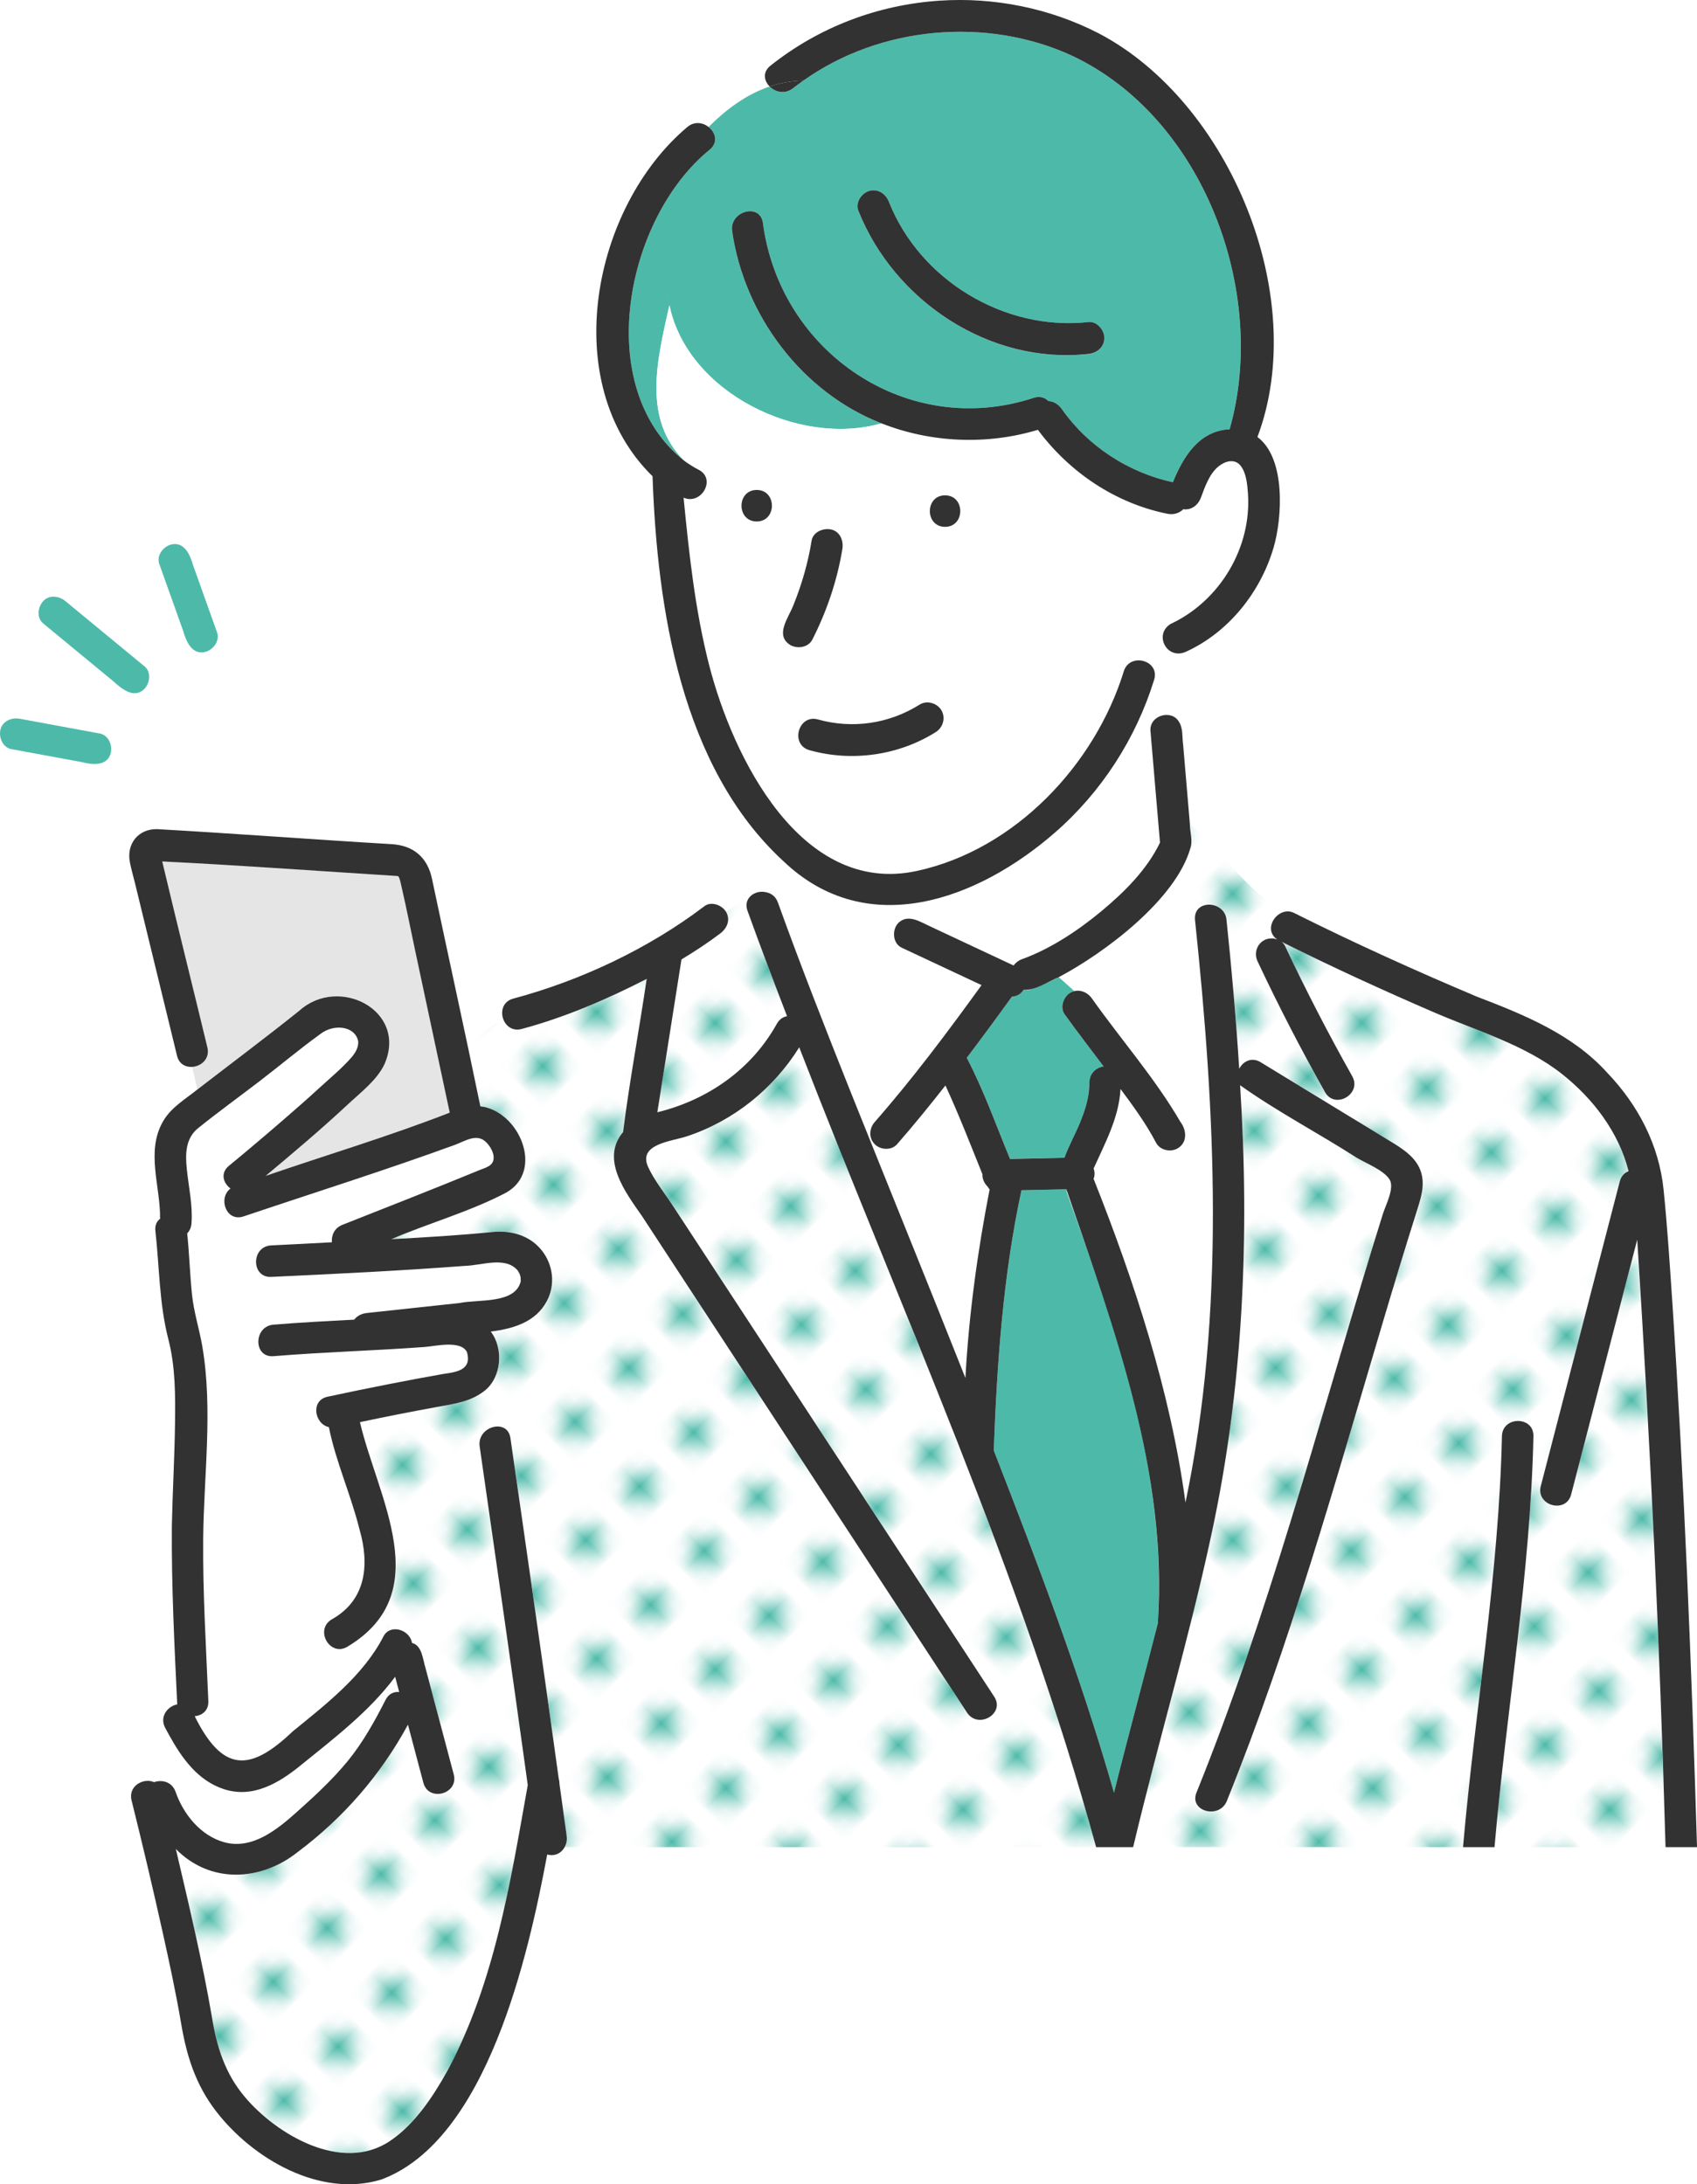 <?xml version="1.0" encoding="UTF-8"?><svg id="b" xmlns="http://www.w3.org/2000/svg" width="113.223" height="145.754" xmlns:xlink="http://www.w3.org/1999/xlink" viewBox="0 0 113.223 145.754"><defs><pattern id="d" x="0" y="0" width="4.978" height="5.185" patternTransform="translate(10398.751 -4426.985) rotate(-45) scale(1.017)" patternUnits="userSpaceOnUse" viewBox="0 0 4.978 5.185"><rect width="4.978" height="5.185" fill="none"/><rect x="0" y="-0" width="4.978" height="5.185" fill="#fff"/><circle cx="2.489" cy="2.592" r="1.058" fill="#4dbaa9"/></pattern></defs><g id="c"><path d="M14.98,122.936c1.864.505,3.532-.864,4.827-2.021,1.197-1.069,2.384-2.164,3.402-3.408,1.015-1.239,1.796-2.658,2.522-4.079.211-.413.561-.555.907-.521-.09-.339-.18-.678-.27-1.017-1.715,2.316-4.13,4.148-6.313,5.918-3.012,2.652-6.162,2.303-8.266-1.182v3.12c.548,1.432,1.671,2.779,3.19,3.191Z" fill="#fff"/><path d="M47.359,9.982c-5.624,4.552-7.889,15.871-1.708,20.767-2.784-2.812-1.834-6.637-.988-10.378-.055-.268-.102-.54-.129-.817.028.277.074.549.129.817.225-.994.442-1.983.58-2.944-.137.962-.355,1.95-.58,2.944,1.197,5.83,8.663,9.469,14.145,7.878-5.313-2.073-9.15-7.212-9.962-12.818-.197-1.341,1.854-1.915,2.051-.566,1.131,8.657,9.657,14.45,18.067,11.682.414-.134.752-.018.98.214.346.02.673.216.886.519,1.754,2.501,4.434,4.245,7.421,4.9.693-1.703,1.744-3.435,3.787-3.534,2.589-9.116-1.713-20.783-10.515-24.93-5.697-2.621-12.812-1.976-17.923,1.662.051-.001.099-.008.15-.008-.051,0-.1.007-.15.008-.235.167-.471.333-.697.513-.532.423-1.177.258-1.554-.118-1.566.53-2.907,1.533-4.072,2.7.46.362.652,1.025.081,1.508ZM58.005,12.74c.599-.158,1.095.205,1.308.743,2.074,5.229,7.726,8.626,13.303,8.01.57-.063,1.069.537,1.064,1.064-.006.62-.488,1-1.064,1.064-6.581.728-12.954-3.52-15.354-9.571-.212-.533.233-1.174.743-1.308Z" fill="#4dbaa9"/><path d="M51.898,60.216c3.892,10.686,8.352,21.154,12.513,31.736.231-4.222.81-8.45,1.615-12.58-.048-.058-.093-.121-.131-.188-.216-.208-.366-.516-.349-.83-.805-2.002-1.571-3.976-2.467-5.921-1.047,1.334-2.115,2.652-3.23,3.924-.376.429-1.105.382-1.486,0-.412-.421-.377-1.058,0-1.486,2.542-2.9,4.866-6.008,7.127-9.134-1.778-.833-3.555-1.666-5.332-2.499-.648-.309-.661-1.322-.132-1.728.636-.502,1.405.025,2.025.304,1.859.871,3.718,1.742,5.577,2.614.138-.191.336-.343.573-.428,1.845-.659,3.717-1.891,5.281-3.193,1.534-1.276,3.032-2.761,3.913-4.578-.217-2.494-.424-4.99-.638-7.485-.05-1.027,1.447-1.449,1.929-.537l.432-4.713c-1.257.564-2.164-1.151-1.013-1.86,3.282-1.53,5.419-5.103,5.156-8.725-.04-.584-.11-1.357-.491-1.835-.388-.486-1.016-.312-1.449.03-.634.5-.927,1.381-1.2,2.109-.187.497-.635.843-1.171.766-.263.266-.655.385-1.044.307-3.484-.698-6.553-2.771-8.658-5.605-3.405,1.027-7.14.868-10.438-.433-5.483,1.59-12.948-2.049-14.145-7.878-.846,3.741-1.796,7.566.988,10.378.3.217.616.421.96.597,1.198.61.184,2.38-1.003,1.864.368,3.756.768,7.524,1.709,11.187,1.57,6.113,6.116,15.401,13.859,13.722,6.53-1.415,11.869-7.064,13.802-13.318.399-1.29,2.427-.736,2.027.559-1.213,3.926-3.511,7.486-6.609,10.19-5.129,4.478-12.535,7.261-18.122,1.921l-1.232,2.054c.361.052.702.26.857.691ZM50.487,34.798c-1.354,0-1.352-2.102,0-2.102,1.355,0,1.352,2.102,0,2.102ZM52.748,43.056c-1.078-.648-.147-1.821.174-2.64.001-.002.005-.013.018-.043.56-1.383.974-2.822,1.211-4.296.097-.587.796-.86,1.308-.743.601.137.833.762.743,1.308-.346,2.103-1.035,4.132-1.999,6.032-.269.53-.97.638-1.455.382ZM62.431,48.856c-2.484,1.56-5.597,1.998-8.419,1.206-1.318-.37-.755-2.422.566-2.051,2.293.643,4.736.292,6.78-.992,1.227-.668,2.253,1.077,1.074,1.837ZM63.054,35.157c-1.354,0-1.352-2.101,0-2.101,1.355,0,1.352,2.101,0,2.101Z" fill="#fff"/><path d="M71.205,79.647c-.035-.101-.05-.196-.057-.287-.999.022-1.997.044-2.996.066-1.228,5.682-1.637,11.593-1.849,17.361,2.924,7.512,5.805,15.081,8.023,22.841.939-3.775,1.963-7.528,2.923-11.298.64-9.924-2.754-19.471-6.044-28.684Z" fill="#4dbaa9"/><path d="M19.98,67.439c2.625-2.365,7.243-.016,5.678,3.571-.497,1.065-1.597,1.893-2.448,2.689-1.772,1.652-3.624,3.215-5.483,4.767,4.1-1.411,8.242-2.644,12.284-4.222-.766-3.589-1.532-7.179-2.298-10.768-.314-1.469-.602-2.946-.941-4.41-.067-.288-.121-.568-.228-.61-5.225-.328-10.472-.715-15.714-.973.982,4.141,2.013,8.269,3.012,12.406.186.765-.42,1.269-1.024,1.303l.355,1.51c2.271-1.751,4.569-3.472,6.808-5.263Z" fill="#e5e5e5"/><path d="M74.851,62.389c-1.304,1.071-2.708,2.052-4.217,2.819.361.32.712.623,1.045.934.444-.112.894.101,1.169.483,2.025,2.86,4.373,5.509,6.099,8.571.646,1.226-1.084,2.231-1.815,1.061-.662-1.264-1.516-2.437-2.372-3.587-.101,1.904-1.028,3.603-1.794,5.306.08.218.089.475-.003.688,2.727,6.865,5.14,14.237,6.131,21.606,1.923-9.221,2.127-18.714,1.551-28.098-.216-3.609-.539-7.212-.915-10.797-.052-.496.201-.805.548-.934-.298-1.173-.627-2.345-.914-3.518-.884,2.191-2.727,3.981-4.512,5.467Z" fill="#fff"/><path d="M109.41,85.956c-.074-1.06-.115-2.147-.177-3.234-1.469,5.668-2.939,11.335-4.408,17.003-.34,1.31-2.366.751-2.026-.559,1.757-6.778,3.514-13.555,5.271-20.333.094-.363.32-.578.587-.678-.656-2.598-2.359-4.838-4.442-6.485-2.462-1.947-5.64-2.866-8.487-4.093-3.45-1.487-6.863-3.055-10.225-4.731.098.077.182.172.237.29,1.388,2.947,2.881,5.842,4.478,8.681.665,1.181-1.151,2.239-1.815,1.061-1.597-2.839-3.091-5.734-4.479-8.681-.453-.876.338-1.857,1.299-1.501-.769-.49-.394-1.542.329-1.808-2.394-1.636-4.087-3.974-6.167-5.924-.001.547.216,1.14.027,1.664-.005.098-.023.197-.05.294.287,1.173.615,2.345.914,3.518.594-.221,1.465.093,1.554.934.347,3.309.638,6.626.849,9.948.249-.489.823-.809,1.427-.44,2.982,1.825,5.974,3.634,8.954,5.462,3.196,1.778,1.409,4.189.72,6.865-1.598,5.185-3.087,10.402-4.649,15.597-2.165,7.209-4.457,14.39-7.277,21.373-.501,1.24-2.533.695-2.026-.559,4.767-11.795,8-24.12,11.71-36.27.242-.789.486-1.578.734-2.365.186-.592.805-1.749.423-2.307-.429-.626-1.556-1.046-2.188-1.432-2.559-1.643-5.303-3.074-7.768-4.83.647,10.05.215,20.171-1.925,30.029-1.5,6.994-3.562,13.855-5.211,20.814h22.008c.797-9.159,2.396-18.213,2.596-27.424.029-1.352,2.131-1.353,2.102,0-.201,9.211-1.799,18.264-2.597,27.424h11.408c-.388-12.441-.856-24.886-1.711-37.305Z" fill="url(#d)"/><path d="M68.759,66.026c-.153.055-.312.056-.465.025-.174.294-.466.438-.778.458-.987,1.368-1.99,2.731-3.011,4.08,1.131,2.169,1.955,4.492,2.885,6.752,1.209-.027,2.418-.054,3.627-.081.29-.799.743-1.605,1.054-2.375.262-.646.477-1.298.573-1.993.024-.229.041-.459.045-.69.01-.552.418-.965.945-1.036-.872-1.156-1.756-2.304-2.6-3.481-.388-.551.019-1.414.646-1.544-.332-.311-.683-.614-1.045-.934-.608.309-1.232.588-1.876.818Z" fill="#4dbaa9"/><path d="M49.872,60.774c-.28-.778.365-1.282,1.015-1.272-.052-.114-.127-.221-.234-.321-.684.59-1.392,1.133-2.222,1.651.326.528.086,1.106-.368,1.45-.829.63-1.703,1.202-2.596,1.741-.537,3.4-1.073,6.799-1.61,10.199,3.366-.824,6.284-2.858,7.978-5.912.17-.302.416-.456.677-.499-.903-2.337-1.791-4.679-2.64-7.036Z" fill="url(#d)"/><path d="M59.173,84.478c-1.956-4.86-3.936-9.712-5.848-14.59-1.729,2.777-4.386,4.909-7.501,5.94-1.017.337-3.292.504-2.575,2.056.404.874,1.058,1.681,1.585,2.486,7.167,10.95,14.334,21.901,21.501,32.851.744,1.136-1.077,2.188-1.815,1.061-7.23-11.047-14.461-22.094-21.691-33.141-1.082-1.554-2.791-3.793-1.256-5.601.431-3.411,1.073-6.811,1.575-10.218-2.665,1.369-5.446,2.562-8.343,3.342-.619.165-1.066-.201-1.231-.67-.838.52-1.598,1.162-2.407,1.61.288,1.407.624,2.809.887,4.219,2.569.28,4.322,4.322,1.699,5.77-2.417,1.267-5.132,2.019-7.639,3.096,2.251-.124,4.504-.254,6.746-.479,1.224-.123,2.463.213,3.265,1.195.79.968.955,2.315.358,3.426-.75,1.397-2.223,1.826-3.735,2.023.869,1.126.727,3.052-.417,3.954-.934.727-1.985.861-3.114,1.066-1.737.316-3.47.658-5.198,1.023.798,3.987,3.651,8.219,1.774,12.286v1.757c.583-.531,1.566-.054,1.698.695.684.171.719,1.12.909,1.705.625,2.355,1.25,4.711,1.875,7.066.348,1.311-1.68,1.865-2.026.559-.343-1.292-.686-2.584-1.028-3.876-1.819,3.347-4.283,6.197-7.353,8.497-2.467,1.969-5.851,2.131-8.135-.204.873,3.731,1.766,7.462,2.412,11.24.326,1.978.866,3.734,2.183,5.299,2.119,2.518,6.475,5.1,9.679,2.96,1.651-1.103,2.878-2.955,3.826-4.658,3.169-5.885,4.217-12.6,5.381-19.103-1.039-7.535-2.121-15.064-3.208-22.593-.194-1.341,1.856-1.915,2.051-.565,1.095,7.582,2.179,15.166,3.227,22.754.032.103.048.214.046.333.156,1.134.319,2.267.473,3.401.039.286.005.574-.116.811h35.447c-3.559-13.289-8.884-26.021-13.959-38.783Z" fill="url(#d)"/><path d="M23.187,109.88c-1.159.707-2.214-1.112-1.061-1.815,1.052-.641,1.849-1.5,2.106-2.731.461-3.513-1.699-6.722-2.287-10.104-.962-.213-1.239-1.78-.088-2.029,1.377-.298,2.758-.578,4.14-.85,1.198-.236,2.399-.463,3.602-.673.883-.124,1.895-.27,1.561-1.448-.397-.826-2.123-.399-2.825-.347-3.36.246-6.73.337-10.088.613-1.35.111-1.338-1.991,0-2.102,1.792-.148,3.589-.241,5.386-.335.193-.252.501-.407.846-.444,2.065-.222,4.13-.445,6.195-.667,1.214-.257,3.756.077,4.077-1.475-.009.015-.009-.125-.01-.216-.022-.078-.046-.203-.07-.258-.016-.042-.115-.183-.137-.233-.823-.948-2.371-.327-3.518-.295-4.299.326-8.61.534-12.917.736-1.354.063-1.346-2.039,0-2.102,1.349-.063,2.698-.137,4.047-.208-.04-.457.163-.952.698-1.163,3.093-1.222,6.19-2.436,9.267-3.701.093-.039.248-.074.497-.215.653-.37.222-1.269-.245-1.666-.607-.517-1.369.012-2.01.245-4.662,1.698-9.4,3.19-14.102,4.774-1.165.392-1.718-1.23-.868-1.861-.484-.351-.698-1.029-.111-1.512,1.233-1.016,2.452-2.048,3.66-3.093.798-.69,1.59-1.387,2.368-2.1.714-.655,1.522-1.318,2.155-2.049.28-.323.509-.736.435-1.129-.273-1.011-1.673-1.08-2.49-.444-1.382.995-2.703,2.11-4.057,3.148-1.365,1.046-2.765,2.06-4.106,3.136-.862.692-.875,1.715-.772,2.733.123,1.217.405,2.413.313,3.643-.021.279-.131.497-.287.661.143,1.36.181,2.728.322,4.088.122,1.179.489,2.292.687,3.453.719,4.215.096,8.611.059,12.857-.031,3.601.193,7.216.343,10.814.026.634-.421.966-.91,1.005,1.849,3.718,3.644,3.774,6.533,1.022,2.366-1.851,4.803-3.948,6.267-6.604v-1.757c-.577,1.139-1.494,2.02-2.604,2.696Z" fill="#fff"/><path d="M63.054,33.055c-1.352,0-1.354,2.101,0,2.101,1.352,0,1.355-2.101,0-2.101Z" fill="#323232"/><path d="M94.8,78.183c-.286-.851-1.009-1.383-1.739-1.839-.988-.617-1.99-1.214-2.985-1.821-1.99-1.214-3.98-2.428-5.969-3.641-.604-.368-1.177-.049-1.427.44-.211-3.322-.502-6.639-.849-9.948-.122-1.3-2.22-1.378-2.102,0,1.36,12.906,2.039,26.114-.635,38.895-.991-7.368-3.404-14.742-6.131-21.606.091-.213.083-.47.003-.688.766-1.703,1.694-3.402,1.794-5.306.856,1.15,1.71,2.323,2.372,3.587.263.502.964.654,1.438.377.667-.387.605-1.223.185-1.77-1.703-2.926-3.956-5.482-5.907-8.239-.33-.471-.941-.665-1.438-.377-.455.266-.709.974-.377,1.438.844,1.176,1.728,2.324,2.6,3.481-.526.072-.935.484-.945,1.036-.004.231-.021.46-.045.69-.096.695-.31,1.347-.573,1.993-.312.77-.763,1.576-1.054,2.375-1.209.027-2.418.054-3.627.081-.931-2.261-1.755-4.584-2.885-6.752,1.021-1.349,2.024-2.712,3.011-4.08.312-.021.605-.165.778-.458.775.054,1.629-.549,2.341-.842,3.073-1.623,7.78-5.156,8.779-8.581.189-.524-.029-1.118-.027-1.664-.15-1.76-.299-3.52-.449-5.28-.071-.487.003-1.041-.252-1.476l-.274,2.989.274-2.989c-.482-.91-1.979-.491-1.929.537.214,2.495.421,4.991.638,7.485-.88,1.817-2.379,3.301-3.913,4.578-1.564,1.301-3.437,2.533-5.281,3.193-.236.085-.435.237-.573.428-1.859-.871-3.718-1.742-5.577-2.614-.619-.279-1.39-.806-2.025-.304-.529.406-.516,1.419.132,1.728,1.777.833,3.555,1.666,5.332,2.499-2.261,3.126-4.585,6.234-7.127,9.134-.368.42-.416,1.046-.016,1.466.372.403,1.123.454,1.503.02,1.115-1.272,2.182-2.59,3.23-3.924.895,1.945,1.662,3.918,2.467,5.921-.016.313.133.622.349.83.039.067.083.13.131.188-.805,4.13-1.384,8.358-1.615,12.58-2.527-6.373-5.109-12.724-7.657-19.087-1.672-4.195-3.325-8.4-4.856-12.649-.155-.431-.496-.639-.857-.691l-.764,1.273.764-1.273c-.691-.129-1.473.419-1.169,1.25.849,2.357,1.737,4.699,2.64,7.036-.26.044-.506.197-.677.499-1.694,3.054-4.612,5.088-7.978,5.912.537-3.399,1.074-6.799,1.61-10.199.893-.54,1.766-1.111,2.596-1.741.451-.343.688-.906.377-1.438-.265-.444-.981-.723-1.438-.377-3.72,2.827-8.248,4.965-12.757,6.17-.689.184-.856.834-.672,1.357.165.468.612.835,1.231.67,2.898-.779,5.678-1.973,8.343-3.342-.502,3.407-1.144,6.806-1.575,10.218-1.533,1.811.173,4.045,1.256,5.601,7.23,11.047,14.461,22.094,21.691,33.141.738,1.127,2.558.075,1.815-1.061-7.167-10.95-14.334-21.901-21.501-32.851-.527-.805-1.181-1.611-1.585-2.486-.717-1.551,1.558-1.719,2.575-2.056,3.116-1.031,5.772-3.163,7.501-5.94,6.854,17.685,14.802,35.036,19.808,53.372h2.471c1.649-6.959,3.711-13.82,5.211-20.814,2.139-9.858,2.571-19.98,1.925-30.029,2.466,1.756,5.209,3.187,7.768,4.83.632.385,1.759.806,2.188,1.432.382.558-.236,1.715-.423,2.307-.248.787-.492,1.576-.734,2.365-3.71,12.149-6.943,24.474-11.71,36.27-.506,1.254,1.526,1.799,2.026.559,4.202-10.407,7.224-21.23,10.416-31.975.73-2.454,1.47-4.905,2.244-7.345.273-.861.587-1.777.285-2.678ZM77.249,108.331c-.96,3.769-1.984,7.523-2.923,11.298-2.218-7.761-5.1-15.33-8.023-22.841.213-5.768.621-11.679,1.849-17.361.999-.022,1.997-.044,2.996-.066,3.201,9.338,6.787,18.932,6.101,28.971Z" fill="#323232"/><path d="M111.574,86.867c-.168-2.494-.327-4.994-.581-7.481-.305-2.983-1.699-5.649-3.761-7.802-2.317-2.567-5.554-3.873-8.707-5.08-4.1-1.731-8.155-3.568-12.136-5.557-1.055-.591-2.245,1.035-1.164,1.749-.96-.354-1.754.623-1.299,1.502,1.388,2.947,2.881,5.842,4.479,8.681.663,1.179,2.479.121,1.815-1.061-1.597-2.839-3.091-5.734-4.478-8.681-.055-.117-.139-.212-.237-.29,3.362,1.676,6.776,3.244,10.225,4.731,2.847,1.227,6.025,2.146,8.487,4.093,2.083,1.647,3.786,3.887,4.442,6.485-.267.1-.493.315-.587.678-1.757,6.778-3.514,13.555-5.271,20.333-.34,1.31,1.687,1.869,2.026.559,1.469-5.668,2.939-11.335,4.408-17.003.866,13.506,1.508,27.012,1.889,40.539h2.101c-.368-12.138-.855-24.276-1.649-36.395Z" fill="#323232"/><path d="M50.487,32.696c-1.352,0-1.354,2.102,0,2.102,1.352,0,1.355-2.102,0-2.102Z" fill="#323232"/><path d="M100.208,95.837c-.201,9.211-1.799,18.264-2.596,27.424h2.101c.797-9.159,2.396-18.213,2.597-27.424.029-1.353-2.072-1.352-2.102,0Z" fill="#323232"/><path d="M12.225,42.112c.199.712.607,1.646,1.522,1.377.509-.165.932-.738.734-1.293-.532-1.489-1.063-2.979-1.595-4.468-.2-.712-.607-1.646-1.522-1.377-.509.165-.932.738-.734,1.293.532,1.489,1.063,2.979,1.595,4.468Z" fill="#4dbaa9"/><path d="M9.647,45.957c.355-.386.453-1.113,0-1.486-1.76-1.452-3.521-2.904-5.281-4.356-.423-.349-1.077-.445-1.486,0-.355.386-.453,1.113,0,1.486,1.541,1.271,3.083,2.542,4.624,3.814.573.509,1.427,1.28,2.143.542Z" fill="#4dbaa9"/><path d="M6.66,48.948c-1.78-.328-3.56-.657-5.34-.985-.539-.099-1.159.148-1.293.734-.117.515.156,1.186.734,1.293,1.556.287,3.111.574,4.667.861.707.183,1.738.308,1.966-.61.117-.515-.156-1.186-.734-1.292Z" fill="#4dbaa9"/><path d="M74.978,44.801c-1.933,6.254-7.272,11.903-13.802,13.318-7.743,1.678-12.289-7.609-13.859-13.722-.941-3.663-1.341-7.43-1.709-11.187,1.187.516,2.201-1.254,1.003-1.864-.344-.175-.66-.379-.96-.597.295.298.626.586,1.01.86-.383-.274-.715-.562-1.01-.86-6.18-4.897-3.918-16.212,1.708-20.767.571-.483.379-1.146-.081-1.508-1.041,1.042-1.943,2.212-2.745,3.28.802-1.069,1.704-2.238,2.745-3.28-.383-.302-.951-.395-1.423.004-6.344,5.345-8.655,17.099-2.318,23.303.309,8.806,1.898,19.403,8.736,25.69l.236-.394-.236.394c5.589,5.34,12.993,2.556,18.122-1.921,3.099-2.704,5.396-6.264,6.609-10.19.4-1.295-1.628-1.849-2.027-.559Z" fill="#323232"/><path d="M52.904,5.892c.226-.18.462-.345.697-.513-.799.016-1.548.156-2.251.394.377.377,1.022.541,1.554.118Z" fill="#323232"/><path d="M83.896,29.161c3.508-9.322-1.818-22.343-10.596-26.939-3.25-1.672-6.962-2.422-10.607-2.178-4.138.277-8.048,1.761-11.293,4.343-.534.425-.425,1.011-.049,1.386.703-.238,1.452-.378,2.251-.394,5.111-3.638,12.226-4.284,17.923-1.662,8.802,4.148,13.104,15.812,10.515,24.93-2.042.099-3.094,1.831-3.787,3.534-2.987-.655-5.668-2.399-7.421-4.9-.213-.304-.54-.5-.886-.519-.228-.232-.566-.348-.98-.214-8.413,2.768-16.936-3.028-18.067-11.682-.198-1.349-2.248-.776-2.051.566.812,5.606,4.649,10.745,9.962,12.818.718-.208,1.404-.501,2.035-.895-.631.394-1.317.687-2.035.895,3.299,1.301,7.033,1.46,10.438.433,2.106,2.835,5.174,4.908,8.658,5.605.39.078.781-.041,1.044-.307.536.076.984-.269,1.171-.766.273-.727.566-1.609,1.2-2.109.434-.342,1.061-.517,1.449-.03.381.477.451,1.251.491,1.835.263,3.622-1.873,7.194-5.156,8.725-1.146.704-.254,2.424,1.013,1.86l.038-.411-.038.411c2.854-1.302,4.977-3.966,5.855-6.953.575-1.962.835-5.957-1.076-7.38Z" fill="#323232"/><path d="M72.617,21.492c-5.577.617-11.229-2.78-13.303-8.01-.213-.538-.709-.901-1.308-.743-.51.134-.954.775-.743,1.308,2.401,6.052,8.774,10.299,15.354,9.571.575-.064,1.057-.443,1.064-1.064.005-.526-.493-1.127-1.064-1.064Z" fill="#323232"/><path d="M37.801,122.45c-.154-1.134-.317-2.267-.473-3.401.002-.119-.014-.23-.046-.333-1.048-7.589-2.132-15.172-3.227-22.754-.195-1.35-2.245-.776-2.051.565,1.087,7.528,2.168,15.058,3.208,22.593-1.164,6.502-2.212,13.219-5.381,19.103-.948,1.704-2.175,3.555-3.826,4.658-3.204,2.14-7.561-.442-9.679-2.96-1.317-1.565-1.856-3.321-2.183-5.299-.646-3.778-1.539-7.509-2.412-11.24,2.286,2.336,5.667,2.173,8.135.204,3.07-2.3,5.534-5.149,7.353-8.497.343,1.292.686,2.584,1.028,3.876.346,1.306,2.374.752,2.026-.559-.625-2.355-1.25-4.711-1.875-7.066-.189-.584-.224-1.534-.909-1.705-.155-.915-1.5-1.305-1.926-.394-1.337,2.581-3.829,4.5-6.039,6.303-2.883,2.75-4.688,2.697-6.534-1.022.489-.039.936-.371.91-1.005-.149-3.598-.374-7.213-.343-10.814.037-4.246.66-8.642-.059-12.857-.198-1.162-.565-2.274-.687-3.453-.141-1.36-.178-2.728-.322-4.088.156-.163.266-.381.287-.661.092-1.23-.19-2.426-.313-3.643-.103-1.017-.09-2.041.772-2.733,1.341-1.076,2.74-2.09,4.106-3.136,1.354-1.038,2.676-2.153,4.057-3.148.814-.634,2.22-.569,2.49.445.074.393-.155.805-.435,1.129-.633.731-1.441,1.393-2.155,2.049-.777.713-1.57,1.41-2.368,2.1-1.208,1.045-2.427,2.078-3.66,3.093-.587.483-.372,1.162.111,1.512-.85.631-.297,2.253.868,1.861,4.702-1.584,9.44-3.076,14.102-4.774.641-.233,1.403-.762,2.01-.245.466.397.897,1.296.245,1.666-.249.141-.404.177-.497.215-3.076,1.265-6.173,2.479-9.267,3.701-.535.21-.738.706-.698,1.163-1.349.071-2.698.145-4.047.208-1.346.063-1.354,2.165,0,2.102,4.307-.201,8.617-.409,12.917-.735,1.15-.031,2.691-.653,3.518.295.022.05.121.191.137.233.024.055.048.181.07.258.001.091 0.0.231.01.216-.332,1.56-2.856,1.214-4.077,1.475-2.065.222-4.13.445-6.195.667-.345.037-.654.192-.846.444-1.796.094-3.593.187-5.386.335-1.338.11-1.35,2.213,0,2.102,3.358-.276,6.728-.367,10.088-.613.702-.052,2.428-.479,2.825.348.33,1.179-.668,1.322-1.561,1.448-1.203.21-2.404.437-3.602.673-1.382.272-2.763.552-4.14.85-1.151.249-.875,1.816.088,2.029.469,2.33,1.475,4.523,2.045,6.828.676,2.341.454,4.719-1.864,6.007-1.153.703-.098,2.521,1.061,1.815,5.971-3.59,2.015-9.925.83-14.983,1.728-.365,3.46-.707,5.198-1.023,1.13-.205,2.18-.339,3.114-1.066,1.144-.903,1.285-2.828.417-3.954,1.512-.196,2.985-.626,3.735-2.023.597-1.111.431-2.458-.358-3.426-.801-.982-2.041-1.318-3.265-1.195-2.242.226-4.495.355-6.746.479,2.507-1.077,5.222-1.829,7.639-3.096,2.624-1.448.871-5.49-1.699-5.77-1.043-5.071-2.162-10.131-3.23-15.198-.301-1.409-1.228-2.204-2.664-2.296-5.228-.31-10.455-.708-15.681-1.005-1.247-.015-2.043.979-1.811,2.196.09.474.23.944.344,1.413.935,3.838,1.869,7.676,2.804,11.514.134.55.567.769,1.002.744.604-.034,1.21-.538,1.024-1.303-.999-4.137-2.029-8.265-3.012-12.406,5.242.257,10.49.645,15.714.973.107.042.161.322.228.61.339,1.464.628,2.941.941,4.41.766,3.589,1.532,7.179,2.298,10.768-4.042,1.578-8.185,2.811-12.284,4.222,1.86-1.552,3.711-3.115,5.483-4.767.85-.796,1.95-1.624,2.448-2.689,1.564-3.586-3.051-5.937-5.678-3.571-2.239,1.791-4.537,3.512-6.808,5.263-.823.66-1.744,1.184-2.288,2.123-1.164,2.021-.165,4.344-.199,6.504-.218.164-.354.43-.312.805.272,2.424.251,4.856.865,7.232.474,1.834.469,3.743.444,5.627-.03,2.277-.163,4.552-.211,6.828-.03,3.97.169,7.947.359,11.91-.634.119-1.201.816-.804,1.567.087.165.178.33.269.494.849,1.532,1.9,3.021,3.641,3.594,1.933.636,3.666-.397,5.12-1.578,2.183-1.771,4.598-3.602,6.313-5.918.09.339.18.678.27,1.017-.346-.034-.696.109-.907.521-.726,1.421-1.507,2.84-2.522,4.079-1.019,1.245-2.205,2.339-3.402,3.408-1.296,1.157-2.963,2.526-4.827,2.021-1.582-.429-2.742-1.872-3.262-3.369-.229-.649-.872-.836-1.436-.645-.693-.31-1.742.245-1.499,1.219.727,2.915,1.417,5.84,2.068,8.773.45,2.026.891,4.058,1.237,6.105.365,2.163.96,4.072,2.315,5.841,2.435,3.178,6.942,5.829,11.048,4.577,7.057-2.631,9.814-14.999,11.063-21.688.818.238,1.44-.531,1.286-1.298Z" fill="#323232"/><path d="M52.94,40.373c-.013.031-.017.041-.018.043-.321.819-1.252,1.992-.174,2.64.485.256,1.186.148,1.455-.382.964-1.899,1.653-3.929,1.999-6.032.09-.547-.142-1.172-.743-1.308-.513-.117-1.212.156-1.308.743-.237,1.473-.652,2.913-1.211,4.296Z" fill="#323232"/><path d="M54.577,48.011c-1.32-.37-1.884,1.682-.566,2.051,2.822.792,5.935.354,8.419-1.206.486-.305.678-.948.382-1.455-.284-.485-.967-.688-1.455-.382-2.044,1.284-4.487,1.635-6.78.992Z" fill="#323232"/></g></svg>